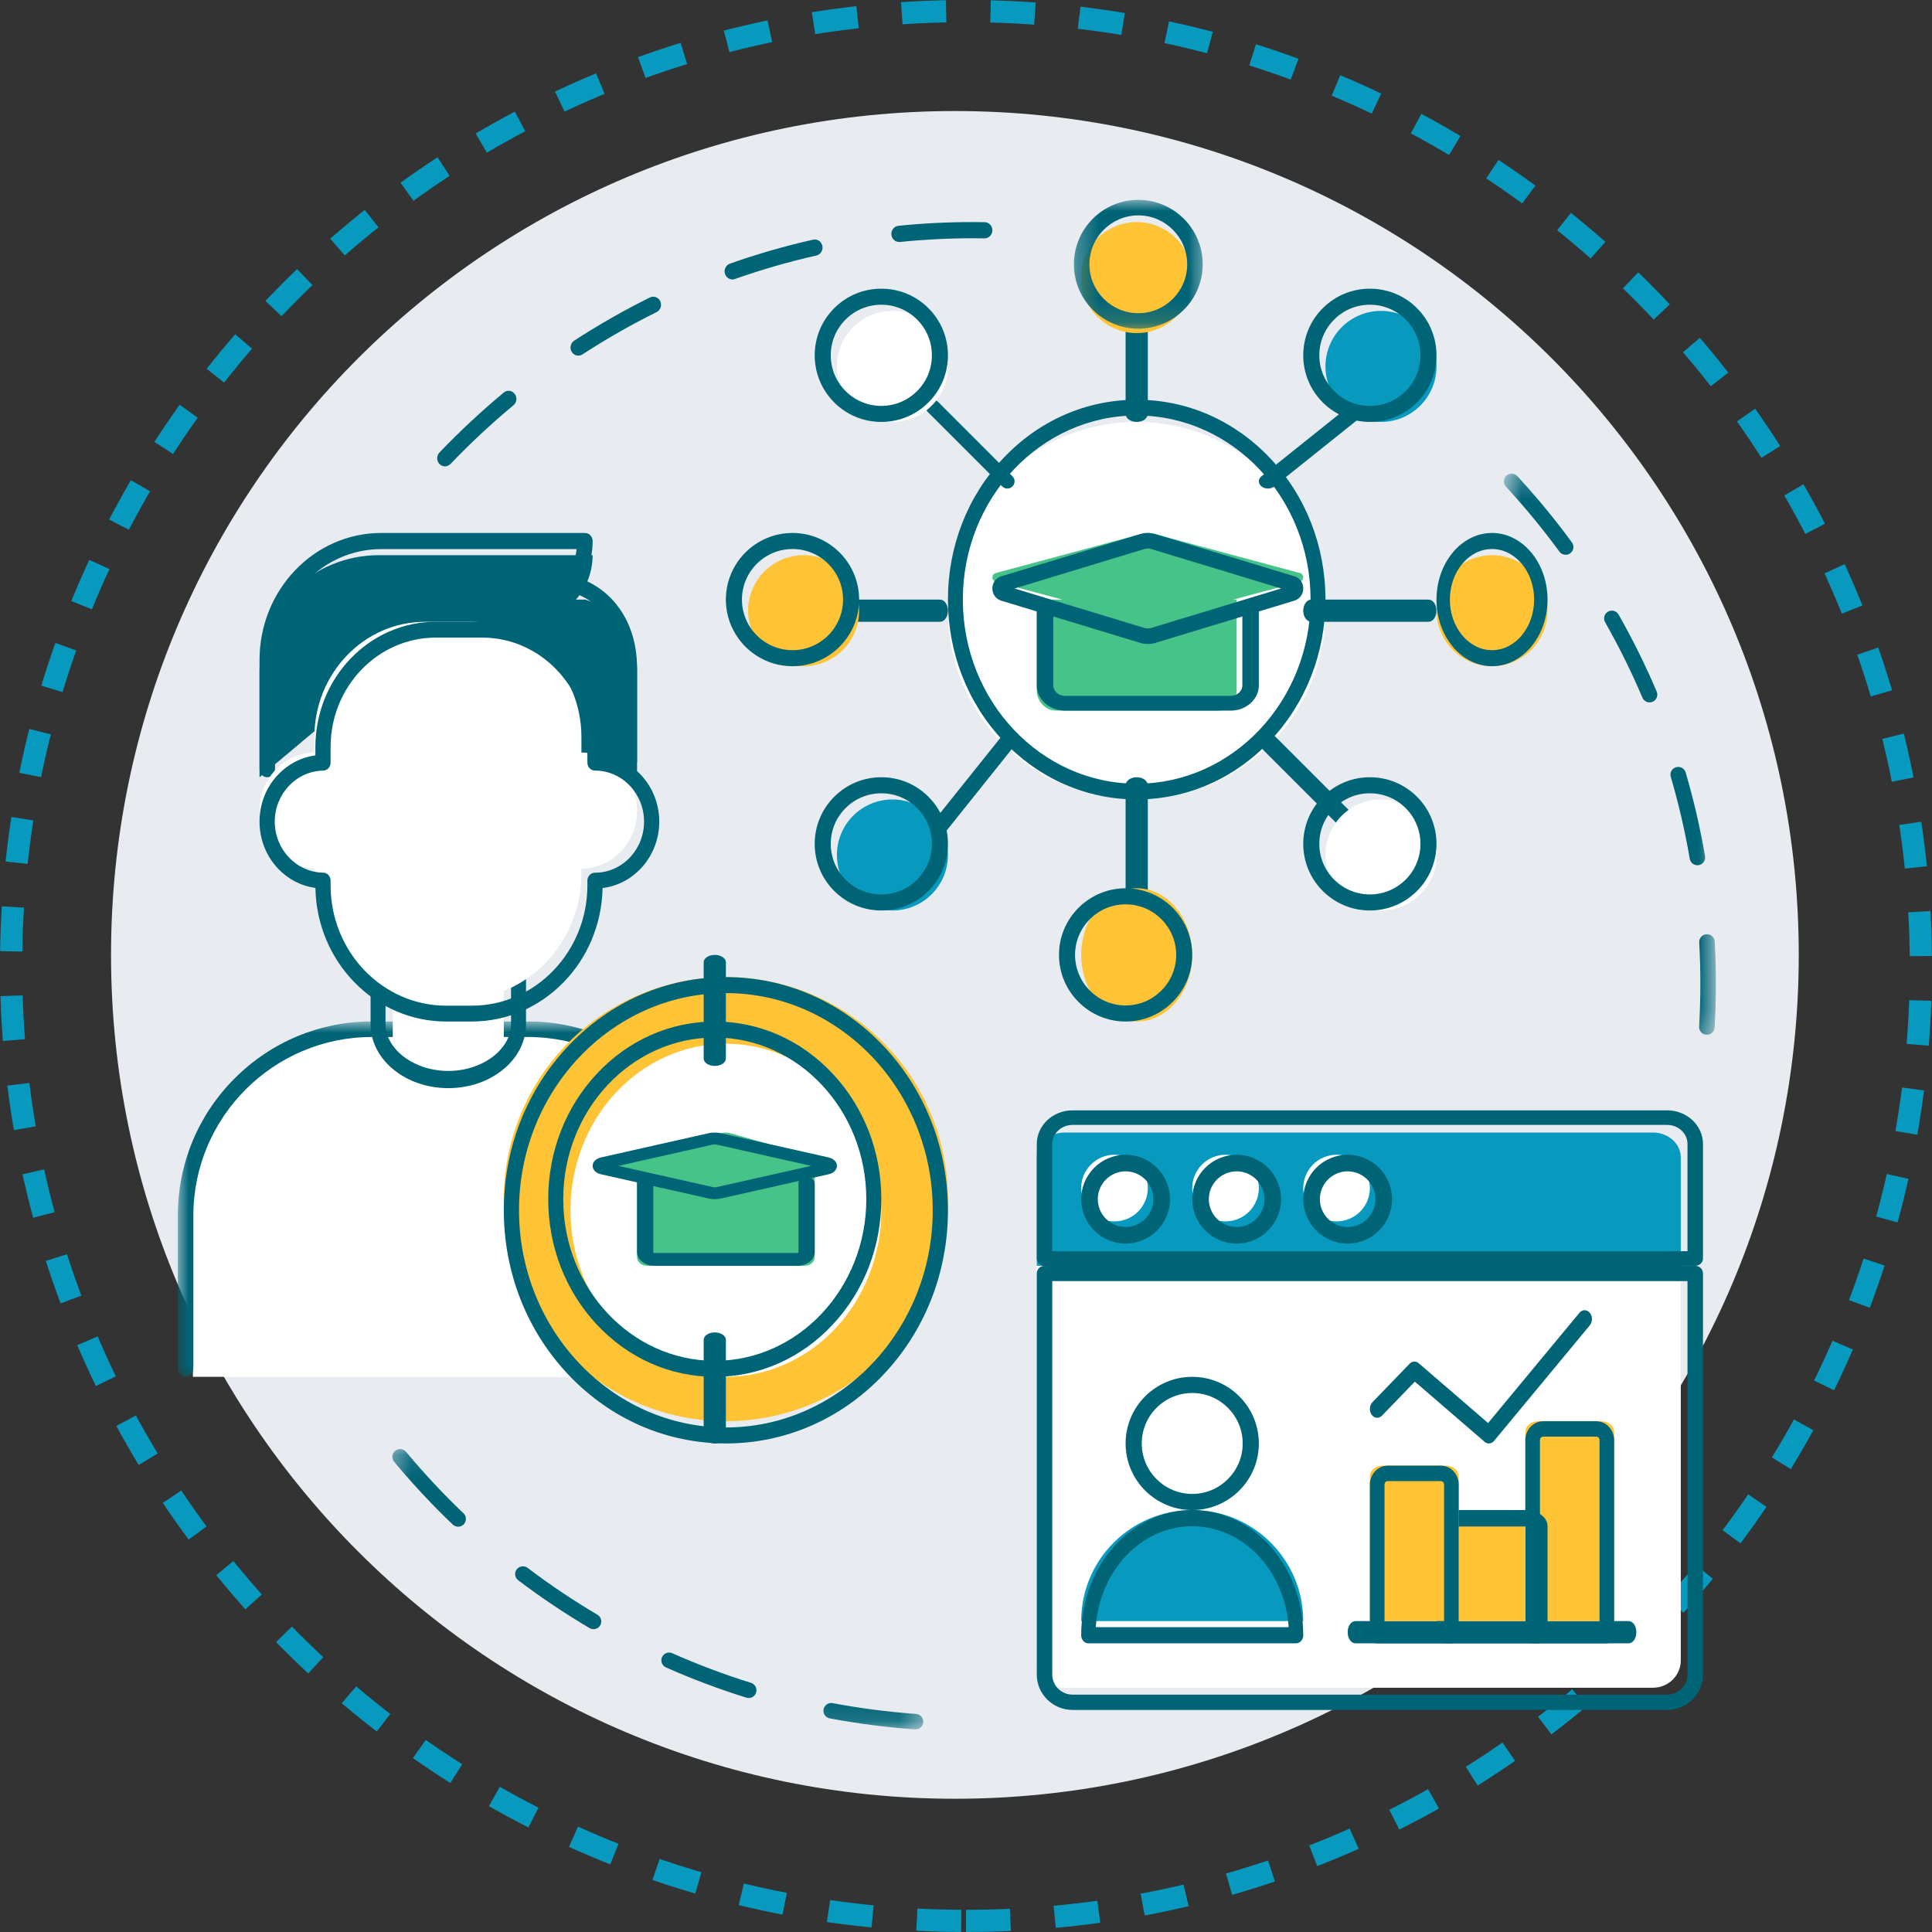 <svg width="87" height="87" viewBox="0 0 87 87" fill="none" xmlns="http://www.w3.org/2000/svg">
<rect x="0" y="0" width="87" height="87" fill="#333333" stroke="none"/>
<g clip-path="url(#clip0_49_468)">
<path d="M43.5 86.5C67.248 86.5 86.5 67.248 86.5 43.5C86.5 19.752 67.248 0.5 43.5 0.5C19.752 0.5 0.5 19.752 0.5 43.5C0.5 67.248 19.752 86.5 43.5 86.5Z" stroke="#0799BE" stroke-dasharray="2 2"/>
<path d="M43 81C63.987 81 81 63.987 81 43C81 22.013 63.987 5 43 5C22.013 5 5 22.013 5 43C5 63.987 22.013 81 43 81Z" fill="#E8ECF1"/>
<path d="M20.038 21C19.949 21 19.859 20.964 19.79 20.894C19.653 20.751 19.652 20.52 19.789 20.377C20.701 19.425 21.674 18.516 22.684 17.678C22.835 17.552 23.056 17.578 23.177 17.736C23.298 17.893 23.274 18.122 23.123 18.248C22.134 19.069 21.18 19.959 20.288 20.891C20.219 20.964 20.129 21 20.038 21ZM26.043 16.014C25.926 16.014 25.811 15.954 25.744 15.844C25.642 15.672 25.692 15.447 25.856 15.34C26.953 14.627 28.099 13.972 29.265 13.396C29.441 13.309 29.651 13.386 29.733 13.568C29.817 13.751 29.743 13.968 29.567 14.055C28.425 14.619 27.303 15.261 26.229 15.959C26.171 15.997 26.106 16.014 26.043 16.014ZM32.981 12.584C32.834 12.584 32.699 12.488 32.648 12.336C32.586 12.145 32.684 11.938 32.868 11.873C34.09 11.44 35.351 11.076 36.614 10.793C36.805 10.75 36.991 10.875 37.032 11.072C37.073 11.269 36.953 11.463 36.763 11.506C35.526 11.784 34.292 12.14 33.094 12.564C33.056 12.577 33.019 12.584 32.981 12.584ZM40.489 10.897C40.312 10.897 40.158 10.756 40.14 10.568C40.121 10.367 40.262 10.188 40.456 10.168C41.556 10.056 42.679 10 43.792 10C43.974 10 44.159 10.001 44.342 10.004C44.535 10.008 44.69 10.174 44.687 10.376C44.684 10.576 44.525 10.738 44.331 10.734C44.152 10.732 43.971 10.729 43.792 10.729C42.702 10.729 41.602 10.786 40.525 10.896C40.512 10.897 40.501 10.897 40.489 10.897Z" fill="#006477"/>
<mask id="mask0_49_468" style="mask-type:luminance" maskUnits="userSpaceOnUse" x="17" y="65" width="25" height="13">
<path d="M17.407 65.139H41.623V77.877H17.407V65.139Z" fill="white"/>
</mask>
<g mask="url(#mask0_49_468)">
<path d="M41.227 77.877C41.219 77.877 41.21 77.877 41.202 77.876C39.917 77.785 38.626 77.618 37.365 77.381C37.175 77.346 37.05 77.163 37.086 76.974C37.122 76.783 37.305 76.659 37.494 76.694C38.729 76.927 39.993 77.09 41.251 77.18C41.443 77.193 41.589 77.359 41.575 77.553C41.562 77.737 41.409 77.877 41.227 77.877ZM33.715 76.463C33.68 76.463 33.645 76.458 33.611 76.448C32.383 76.065 31.165 75.608 29.989 75.086C29.812 75.007 29.733 74.801 29.811 74.624C29.889 74.448 30.096 74.369 30.272 74.447C31.424 74.957 32.617 75.406 33.818 75.78C34.003 75.838 34.106 76.033 34.047 76.218C34.002 76.368 33.863 76.463 33.715 76.463ZM26.726 73.364C26.666 73.364 26.605 73.348 26.55 73.315C25.442 72.662 24.361 71.937 23.335 71.161C23.182 71.044 23.151 70.825 23.268 70.671C23.384 70.517 23.604 70.486 23.758 70.603C24.762 71.364 25.821 72.074 26.904 72.713C27.07 72.811 27.125 73.025 27.028 73.191C26.962 73.302 26.846 73.364 26.726 73.364ZM20.631 68.749C20.544 68.749 20.457 68.717 20.39 68.653C19.459 67.765 18.572 66.814 17.748 65.825C17.626 65.678 17.645 65.457 17.794 65.334C17.942 65.21 18.162 65.23 18.286 65.378C19.091 66.346 19.961 67.277 20.872 68.147C21.011 68.281 21.016 68.502 20.883 68.641C20.815 68.713 20.723 68.749 20.631 68.749Z" fill="#006477"/>
</g>
<mask id="mask1_49_468" style="mask-type:luminance" maskUnits="userSpaceOnUse" x="67" y="21" width="11" height="26">
<path d="M67.701 21.232H77.275V46.778H67.701V21.232Z" fill="white"/>
</mask>
<g mask="url(#mask1_49_468)">
<path d="M76.862 46.598C76.856 46.598 76.849 46.598 76.842 46.598C76.649 46.587 76.503 46.421 76.513 46.229C76.55 45.59 76.569 44.939 76.569 44.295C76.569 43.678 76.552 43.052 76.517 42.438C76.507 42.246 76.654 42.08 76.847 42.07C77.04 42.06 77.204 42.207 77.216 42.4C77.25 43.026 77.268 43.665 77.268 44.295C77.268 44.953 77.249 45.617 77.211 46.27C77.2 46.455 77.046 46.598 76.862 46.598ZM76.436 38.963C76.269 38.963 76.121 38.842 76.092 38.673C75.879 37.431 75.591 36.19 75.237 34.983C75.181 34.798 75.287 34.603 75.473 34.549C75.658 34.494 75.852 34.6 75.906 34.785C76.269 36.018 76.563 37.286 76.78 38.554C76.814 38.745 76.686 38.926 76.495 38.958C76.476 38.961 76.455 38.963 76.436 38.963ZM74.281 31.63C74.145 31.63 74.016 31.549 73.96 31.416C73.468 30.258 72.903 29.116 72.28 28.02C72.185 27.853 72.244 27.639 72.411 27.543C72.579 27.449 72.793 27.507 72.887 27.675C73.523 28.794 74.1 29.96 74.603 31.143C74.678 31.321 74.595 31.526 74.418 31.601C74.374 31.62 74.327 31.63 74.281 31.63ZM70.504 24.983C70.397 24.983 70.29 24.933 70.222 24.84C69.478 23.824 68.668 22.84 67.813 21.916C67.682 21.773 67.69 21.553 67.832 21.421C67.974 21.29 68.194 21.299 68.326 21.441C69.198 22.384 70.027 23.39 70.785 24.427C70.9 24.583 70.866 24.801 70.71 24.916C70.648 24.961 70.576 24.983 70.504 24.983Z" fill="#006477"/>
</g>
<path d="M67.687 44.499C67.687 44.9 67.677 45.301 67.657 45.702C67.638 46.103 67.61 46.503 67.571 46.901C67.533 47.3 67.484 47.698 67.427 48.094C67.37 48.491 67.302 48.886 67.226 49.279C67.149 49.673 67.063 50.064 66.968 50.453C66.872 50.842 66.768 51.228 66.653 51.611C66.539 51.995 66.416 52.376 66.284 52.753C66.151 53.131 66.01 53.505 65.86 53.876C65.71 54.245 65.55 54.612 65.382 54.975C65.215 55.337 65.038 55.696 64.853 56.049C64.668 56.403 64.474 56.751 64.272 57.095C64.07 57.44 63.86 57.778 63.642 58.111C63.424 58.444 63.197 58.772 62.964 59.094C62.73 59.417 62.488 59.732 62.239 60.042C61.989 60.352 61.733 60.656 61.47 60.953C61.206 61.25 60.935 61.54 60.658 61.824C60.379 62.107 60.096 62.384 59.804 62.653C59.513 62.922 59.216 63.184 58.912 63.438C58.609 63.692 58.299 63.939 57.983 64.179C57.668 64.417 57.347 64.648 57.02 64.871C56.694 65.094 56.362 65.308 56.025 65.514C55.689 65.721 55.347 65.917 55 66.107C54.654 66.296 54.303 66.476 53.948 66.647C53.593 66.819 53.235 66.981 52.871 67.134C52.508 67.288 52.142 67.432 51.773 67.567C51.402 67.703 51.03 67.829 50.654 67.944C50.278 68.061 49.899 68.168 49.519 68.265C49.138 68.363 48.754 68.45 48.37 68.528C47.984 68.608 47.597 68.675 47.208 68.734C46.82 68.793 46.43 68.843 46.039 68.881C45.648 68.921 45.258 68.95 44.865 68.97C44.473 68.99 44.08 69 43.687 69C43.294 69 42.901 68.99 42.51 68.97C42.117 68.95 41.726 68.921 41.335 68.881C40.943 68.843 40.555 68.793 40.166 68.734C39.777 68.675 39.39 68.608 39.005 68.528C38.62 68.45 38.236 68.363 37.856 68.265C37.474 68.168 37.097 68.061 36.72 67.944C36.345 67.829 35.971 67.703 35.602 67.567C35.232 67.432 34.866 67.288 34.503 67.134C34.14 66.981 33.781 66.819 33.426 66.647C33.071 66.476 32.72 66.296 32.373 66.107C32.027 65.917 31.686 65.721 31.349 65.514C31.012 65.308 30.68 65.094 30.354 64.871C30.027 64.648 29.706 64.417 29.391 64.179C29.076 63.939 28.765 63.692 28.462 63.438C28.158 63.184 27.861 62.922 27.57 62.653C27.279 62.384 26.995 62.107 26.716 61.824C26.439 61.54 26.169 61.25 25.904 60.953C25.641 60.656 25.384 60.352 25.135 60.042C24.886 59.732 24.644 59.417 24.41 59.094C24.177 58.772 23.95 58.444 23.732 58.111C23.514 57.778 23.304 57.44 23.102 57.095C22.9 56.751 22.706 56.403 22.522 56.049C22.336 55.696 22.16 55.337 21.992 54.975C21.824 54.612 21.665 54.245 21.515 53.876C21.364 53.505 21.223 53.131 21.09 52.753C20.959 52.376 20.835 51.995 20.721 51.611C20.607 51.228 20.502 50.842 20.407 50.453C20.312 50.064 20.225 49.673 20.148 49.279C20.072 48.886 20.005 48.491 19.947 48.094C19.889 47.698 19.841 47.3 19.803 46.901C19.765 46.503 19.736 46.103 19.717 45.702C19.697 45.301 19.687 44.9 19.687 44.499C19.687 44.099 19.697 43.698 19.717 43.298C19.736 42.897 19.765 42.497 19.803 42.099C19.841 41.699 19.889 41.301 19.947 40.904C20.005 40.508 20.072 40.113 20.148 39.72C20.225 39.327 20.312 38.936 20.407 38.546C20.502 38.158 20.607 37.772 20.721 37.388C20.835 37.005 20.959 36.623 21.09 36.245C21.223 35.869 21.364 35.495 21.515 35.124C21.665 34.754 21.824 34.387 21.992 34.025C22.16 33.663 22.336 33.304 22.522 32.95C22.706 32.596 22.9 32.248 23.102 31.904C23.304 31.561 23.514 31.221 23.732 30.888C23.95 30.555 24.177 30.227 24.41 29.905C24.644 29.583 24.886 29.267 25.135 28.957C25.384 28.648 25.641 28.343 25.904 28.047C26.169 27.749 26.439 27.46 26.716 27.175C26.995 26.892 27.279 26.615 27.57 26.347C27.861 26.077 28.158 25.816 28.462 25.561C28.765 25.307 29.076 25.06 29.391 24.821C29.706 24.582 30.027 24.352 30.354 24.129C30.68 23.906 31.012 23.692 31.349 23.486C31.686 23.279 32.027 23.082 32.373 22.892C32.72 22.704 33.071 22.524 33.426 22.352C33.781 22.18 34.14 22.018 34.503 21.865C34.866 21.712 35.232 21.567 35.602 21.431C35.971 21.297 36.345 21.171 36.72 21.055C37.097 20.938 37.474 20.832 37.856 20.734C38.236 20.636 38.62 20.549 39.005 20.471C39.39 20.392 39.777 20.324 40.166 20.264C40.555 20.206 40.943 20.157 41.335 20.118C41.726 20.078 42.117 20.049 42.51 20.029C42.901 20.009 43.294 20 43.687 20C44.08 20 44.473 20.009 44.865 20.029C45.258 20.049 45.648 20.078 46.039 20.118C46.43 20.157 46.82 20.206 47.208 20.264C47.597 20.324 47.984 20.392 48.37 20.471C48.754 20.549 49.138 20.636 49.519 20.734C49.899 20.832 50.278 20.938 50.654 21.055C51.03 21.171 51.402 21.297 51.773 21.431C52.142 21.567 52.508 21.712 52.871 21.865C53.235 22.018 53.593 22.18 53.948 22.352C54.303 22.524 54.654 22.704 55 22.892C55.347 23.082 55.689 23.279 56.025 23.486C56.362 23.692 56.694 23.906 57.02 24.129C57.347 24.352 57.668 24.582 57.983 24.821C58.299 25.06 58.609 25.307 58.912 25.561C59.216 25.816 59.513 26.077 59.804 26.347C60.096 26.615 60.379 26.892 60.658 27.175C60.935 27.46 61.206 27.749 61.47 28.047C61.733 28.343 61.989 28.648 62.239 28.957C62.488 29.267 62.73 29.583 62.964 29.905C63.197 30.227 63.424 30.555 63.642 30.888C63.86 31.221 64.07 31.561 64.272 31.904C64.474 32.248 64.668 32.596 64.853 32.95C65.038 33.304 65.215 33.663 65.382 34.025C65.55 34.387 65.71 34.754 65.86 35.124C66.01 35.495 66.151 35.869 66.284 36.245C66.416 36.623 66.539 37.005 66.653 37.388C66.768 37.772 66.872 38.158 66.968 38.546C67.063 38.936 67.149 39.327 67.226 39.72C67.302 40.113 67.37 40.508 67.427 40.904C67.484 41.301 67.533 41.699 67.571 42.099C67.61 42.497 67.638 42.897 67.657 43.298C67.677 43.698 67.687 44.099 67.687 44.499Z" fill="#E8ECF1"/>
<path d="M75.687 57V74.771C75.687 75.45 75.127 76 74.437 76H47.937C47.247 76 46.687 75.45 46.687 74.771V57H75.687Z" fill="white"/>
<path d="M75.076 77H48.298C47.41 77 46.687 76.286 46.687 75.407V57.344C46.687 57.155 46.844 57 47.035 57H76.339C76.531 57 76.687 57.155 76.687 57.344V75.407C76.687 76.286 75.964 77 75.076 77ZM47.384 57.69V75.407C47.384 75.906 47.795 76.311 48.298 76.311H75.076C75.58 76.311 75.99 75.906 75.99 75.407V57.69H47.384Z" fill="#006477"/>
<path d="M46.687 57V52.125C46.687 51.504 47.247 51 47.937 51H74.437C75.127 51 75.687 51.504 75.687 52.125V57H46.687Z" fill="#0799BE"/>
<path d="M76.339 57H47.035C46.844 57 46.687 56.853 46.687 56.671V51.517C46.687 50.68 47.41 50 48.298 50H75.076C75.964 50 76.687 50.68 76.687 51.517V56.671C76.687 56.853 76.531 57 76.339 57ZM47.384 56.343H75.99V51.517C75.99 51.042 75.58 50.656 75.076 50.656H48.298C47.795 50.656 47.384 51.042 47.384 51.517V56.343Z" fill="#006477"/>
<path d="M73.342 74H61.032C60.842 74 60.687 73.777 60.687 73.5C60.687 73.223 60.842 73 61.032 73H73.342C73.533 73 73.687 73.223 73.687 73.5C73.687 73.777 73.533 74 73.342 74Z" fill="#006477"/>
<path d="M67.046 65C66.979 65 66.912 64.976 66.854 64.927L63.712 62.217L62.232 63.748C62.093 63.891 61.885 63.872 61.766 63.705C61.648 63.538 61.664 63.286 61.803 63.143L63.478 61.408C63.594 61.289 63.761 61.28 63.885 61.386L67.01 64.081L71.123 59.117C71.252 58.961 71.461 58.961 71.59 59.117C71.72 59.272 71.72 59.525 71.59 59.681L67.28 64.884C67.216 64.961 67.131 65 67.046 65Z" fill="#006477"/>
<path d="M56.687 65C56.687 65.197 56.671 65.391 56.639 65.585C56.607 65.778 56.559 65.966 56.496 66.148C56.434 66.329 56.357 66.503 56.265 66.667C56.174 66.831 56.071 66.982 55.955 67.121C55.839 67.26 55.712 67.385 55.576 67.494C55.439 67.604 55.296 67.696 55.144 67.772C54.992 67.847 54.836 67.904 54.675 67.942C54.514 67.98 54.351 68 54.188 68C54.023 68 53.86 67.98 53.699 67.942C53.538 67.904 53.382 67.847 53.23 67.772C53.078 67.696 52.935 67.604 52.798 67.494C52.662 67.385 52.536 67.26 52.42 67.121C52.304 66.982 52.2 66.831 52.109 66.667C52.017 66.503 51.941 66.329 51.878 66.148C51.815 65.966 51.767 65.778 51.735 65.585C51.704 65.391 51.687 65.197 51.687 65C51.687 64.803 51.704 64.607 51.735 64.414C51.767 64.221 51.815 64.034 51.878 63.852C51.941 63.669 52.017 63.497 52.109 63.333C52.2 63.169 52.304 63.018 52.42 62.878C52.536 62.739 52.662 62.614 52.798 62.505C52.935 62.395 53.078 62.303 53.23 62.228C53.382 62.153 53.538 62.096 53.699 62.057C53.86 62.019 54.023 62 54.188 62C54.351 62 54.514 62.019 54.675 62.057C54.836 62.096 54.992 62.153 55.144 62.228C55.296 62.303 55.439 62.395 55.576 62.505C55.712 62.614 55.839 62.739 55.955 62.878C56.071 63.018 56.174 63.169 56.265 63.333C56.357 63.497 56.434 63.669 56.496 63.852C56.559 64.034 56.607 64.221 56.639 64.414C56.671 64.607 56.687 64.803 56.687 65Z" fill="white"/>
<path d="M53.687 68C52.032 68 50.687 66.654 50.687 65.001C50.687 63.346 52.032 62 53.687 62C55.342 62 56.687 63.346 56.687 65.001C56.687 66.654 55.342 68 53.687 68ZM53.687 62.728C52.434 62.728 51.414 63.747 51.414 65.001C51.414 66.253 52.434 67.273 53.687 67.273C54.94 67.273 55.96 66.253 55.96 65.001C55.96 63.747 54.94 62.728 53.687 62.728Z" fill="#006477"/>
<path d="M48.687 73C48.687 70.239 50.925 68 53.687 68C56.449 68 58.687 70.239 58.687 73H48.687Z" fill="#0799BE"/>
<path d="M58.364 74H49.01C48.831 74 48.687 73.838 48.687 73.637C48.687 70.529 50.93 68 53.687 68C56.444 68 58.687 70.529 58.687 73.637C58.687 73.838 58.542 74 58.364 74ZM49.344 73.273H58.03C57.864 70.736 55.979 68.728 53.687 68.728C51.394 68.728 49.51 70.736 49.344 73.273Z" fill="#006477"/>
<path d="M51.687 53.501C51.687 53.599 51.678 53.696 51.658 53.793C51.639 53.889 51.611 53.983 51.573 54.074C51.535 54.165 51.489 54.251 51.435 54.333C51.38 54.415 51.318 54.491 51.248 54.561C51.178 54.631 51.102 54.692 51.021 54.747C50.939 54.802 50.852 54.848 50.761 54.886C50.67 54.923 50.577 54.952 50.48 54.971C50.383 54.991 50.285 55 50.187 55C50.088 55 49.991 54.991 49.894 54.971C49.798 54.952 49.704 54.923 49.613 54.886C49.522 54.848 49.435 54.802 49.353 54.747C49.272 54.692 49.196 54.631 49.126 54.561C49.057 54.491 48.994 54.415 48.94 54.333C48.885 54.251 48.839 54.165 48.801 54.074C48.763 53.983 48.735 53.889 48.716 53.793C48.696 53.696 48.687 53.599 48.687 53.501C48.687 53.401 48.696 53.304 48.716 53.207C48.735 53.111 48.763 53.017 48.801 52.926C48.839 52.835 48.885 52.749 48.94 52.667C48.994 52.585 49.057 52.509 49.126 52.439C49.196 52.37 49.272 52.308 49.353 52.253C49.435 52.198 49.522 52.152 49.613 52.114C49.704 52.077 49.798 52.048 49.894 52.029C49.991 52.009 50.088 52 50.187 52C50.285 52 50.383 52.009 50.48 52.029C50.577 52.048 50.67 52.077 50.761 52.114C50.852 52.152 50.939 52.198 51.021 52.253C51.102 52.308 51.178 52.37 51.248 52.439C51.318 52.509 51.38 52.585 51.435 52.667C51.489 52.749 51.535 52.835 51.573 52.926C51.611 53.017 51.639 53.111 51.658 53.207C51.678 53.304 51.687 53.401 51.687 53.501Z" fill="white"/>
<path d="M50.687 56C49.584 56 48.687 55.103 48.687 54.001C48.687 52.897 49.584 52 50.687 52C51.79 52 52.687 52.897 52.687 54.001C52.687 55.103 51.79 56 50.687 56ZM50.687 52.747C49.997 52.747 49.435 53.31 49.435 53.999C49.435 54.69 49.997 55.253 50.687 55.253C51.377 55.253 51.939 54.69 51.939 53.999C51.939 53.31 51.377 52.747 50.687 52.747Z" fill="#006477"/>
<path d="M56.687 53.501C56.687 53.599 56.678 53.696 56.658 53.793C56.639 53.889 56.611 53.983 56.573 54.074C56.535 54.165 56.489 54.251 56.435 54.333C56.38 54.415 56.318 54.491 56.248 54.561C56.178 54.631 56.102 54.692 56.021 54.747C55.939 54.802 55.853 54.848 55.761 54.886C55.67 54.923 55.577 54.952 55.48 54.971C55.384 54.991 55.286 55 55.188 55C55.089 55 54.992 54.991 54.894 54.971C54.798 54.952 54.704 54.923 54.613 54.886C54.523 54.848 54.435 54.802 54.353 54.747C54.272 54.692 54.196 54.631 54.126 54.561C54.057 54.491 53.995 54.415 53.94 54.333C53.885 54.251 53.839 54.165 53.801 54.074C53.763 53.983 53.735 53.889 53.716 53.793C53.696 53.696 53.687 53.599 53.687 53.501C53.687 53.401 53.696 53.304 53.716 53.207C53.735 53.111 53.763 53.017 53.801 52.926C53.839 52.835 53.885 52.749 53.94 52.667C53.995 52.585 54.057 52.509 54.126 52.439C54.196 52.37 54.272 52.308 54.353 52.253C54.435 52.198 54.523 52.152 54.613 52.114C54.704 52.077 54.798 52.048 54.894 52.029C54.992 52.009 55.089 52 55.188 52C55.286 52 55.384 52.009 55.48 52.029C55.577 52.048 55.67 52.077 55.761 52.114C55.853 52.152 55.939 52.198 56.021 52.253C56.102 52.308 56.178 52.37 56.248 52.439C56.318 52.509 56.38 52.585 56.435 52.667C56.489 52.749 56.535 52.835 56.573 52.926C56.611 53.017 56.639 53.111 56.658 53.207C56.678 53.304 56.687 53.401 56.687 53.501Z" fill="white"/>
<path d="M55.688 56C54.584 56 53.687 55.103 53.687 54.001C53.687 52.897 54.584 52 55.688 52C56.79 52 57.687 52.897 57.687 54.001C57.687 55.103 56.79 56 55.688 56ZM55.688 52.747C54.997 52.747 54.435 53.31 54.435 53.999C54.435 54.69 54.997 55.253 55.688 55.253C56.377 55.253 56.939 54.69 56.939 53.999C56.939 53.31 56.377 52.747 55.688 52.747Z" fill="#006477"/>
<path d="M61.687 53.501C61.687 53.599 61.678 53.696 61.658 53.793C61.64 53.889 61.611 53.983 61.573 54.074C61.535 54.165 61.489 54.251 61.435 54.333C61.38 54.415 61.318 54.491 61.248 54.561C61.178 54.631 61.103 54.692 61.021 54.747C60.939 54.802 60.853 54.848 60.761 54.886C60.67 54.923 60.577 54.952 60.48 54.971C60.384 54.991 60.286 55 60.188 55C60.089 55 59.992 54.991 59.895 54.971C59.798 54.952 59.704 54.923 59.613 54.886C59.523 54.848 59.435 54.802 59.354 54.747C59.272 54.692 59.196 54.631 59.126 54.561C59.057 54.491 58.995 54.415 58.94 54.333C58.885 54.251 58.839 54.165 58.801 54.074C58.764 53.983 58.735 53.889 58.716 53.793C58.696 53.696 58.687 53.599 58.687 53.501C58.687 53.401 58.696 53.304 58.716 53.207C58.735 53.111 58.764 53.017 58.801 52.926C58.839 52.835 58.885 52.749 58.94 52.667C58.995 52.585 59.057 52.509 59.126 52.439C59.196 52.37 59.272 52.308 59.354 52.253C59.435 52.198 59.523 52.152 59.613 52.114C59.704 52.077 59.798 52.048 59.895 52.029C59.992 52.009 60.089 52 60.188 52C60.286 52 60.384 52.009 60.48 52.029C60.577 52.048 60.67 52.077 60.761 52.114C60.853 52.152 60.939 52.198 61.021 52.253C61.103 52.308 61.178 52.37 61.248 52.439C61.318 52.509 61.38 52.585 61.435 52.667C61.489 52.749 61.535 52.835 61.573 52.926C61.611 53.017 61.64 53.111 61.658 53.207C61.678 53.304 61.687 53.401 61.687 53.501Z" fill="white"/>
<path d="M60.687 56C59.584 56 58.687 55.103 58.687 54.001C58.687 52.897 59.584 52 60.687 52C61.789 52 62.687 52.897 62.687 54.001C62.687 55.103 61.789 56 60.687 56ZM60.687 52.747C59.996 52.747 59.435 53.31 59.435 53.999C59.435 54.69 59.996 55.253 60.687 55.253C61.377 55.253 61.938 54.69 61.938 53.999C61.938 53.31 61.377 52.747 60.687 52.747Z" fill="#006477"/>
<path d="M72.687 73V64.487C72.687 64.218 72.431 64 72.116 64H69.258C68.943 64 68.687 64.218 68.687 64.487V73H72.687Z" fill="#FFC336"/>
<path d="M72.358 74H69.016C68.835 74 68.687 73.844 68.687 73.653V64.85C68.687 64.382 69.049 64 69.493 64H71.881C72.326 64 72.687 64.382 72.687 64.85V73.653C72.687 73.844 72.539 74 72.358 74ZM69.346 73.306H72.029V64.85C72.029 64.763 71.962 64.694 71.881 64.694H69.493C69.412 64.694 69.346 64.763 69.346 64.85V73.306Z" fill="#006477"/>
<path d="M68.687 73V68.338C68.687 68.151 68.495 68 68.258 68H66.116C65.879 68 65.687 68.151 65.687 68.338V73H68.687Z" fill="#FFC336"/>
<path d="M69.273 74H65.102C64.872 74 64.687 73.834 64.687 73.631V68.725C64.687 68.319 65.131 68 65.697 68H68.676C69.243 68 69.687 68.319 69.687 68.725V73.631C69.687 73.834 69.501 74 69.273 74ZM65.516 73.261H68.857V68.775C68.825 68.758 68.762 68.739 68.676 68.739H65.697C65.611 68.739 65.548 68.758 65.516 68.775V73.261Z" fill="#006477"/>
<path d="M65.687 73V66.483C65.687 66.217 65.43 66 65.115 66H62.258C61.943 66 61.687 66.217 61.687 66.483V73H65.687Z" fill="#FFC336"/>
<path d="M65.358 74H62.016C61.834 74 61.687 73.844 61.687 73.653V66.851C61.687 66.382 62.049 66 62.493 66H64.88C65.325 66 65.687 66.382 65.687 66.851V73.653C65.687 73.844 65.539 74 65.358 74ZM62.346 73.305H65.028V66.851C65.028 66.764 64.962 66.695 64.88 66.695H62.493C62.412 66.695 62.346 66.764 62.346 66.851V73.305Z" fill="#006477"/>
<path d="M59.687 27.5C59.687 27.778 59.674 28.057 59.647 28.333C59.618 28.61 59.578 28.886 59.524 29.159C59.47 29.431 59.402 29.701 59.321 29.968C59.24 30.234 59.147 30.496 59.041 30.753C58.934 31.01 58.815 31.261 58.683 31.508C58.552 31.753 58.41 31.991 58.255 32.222C58.1 32.454 57.935 32.677 57.758 32.892C57.582 33.108 57.395 33.314 57.198 33.51C57.001 33.708 56.795 33.895 56.58 34.071C56.365 34.248 56.141 34.413 55.91 34.568C55.678 34.722 55.44 34.866 55.194 34.997C54.948 35.127 54.698 35.247 54.44 35.353C54.183 35.46 53.921 35.553 53.654 35.634C53.388 35.715 53.119 35.783 52.846 35.837C52.572 35.891 52.297 35.932 52.021 35.959C51.743 35.986 51.466 36 51.187 36C50.909 36 50.631 35.986 50.355 35.959C50.077 35.932 49.802 35.891 49.529 35.837C49.256 35.783 48.986 35.715 48.72 35.634C48.454 35.553 48.192 35.46 47.934 35.353C47.678 35.247 47.426 35.127 47.181 34.997C46.934 34.866 46.697 34.722 46.465 34.568C46.234 34.413 46.011 34.248 45.795 34.071C45.58 33.895 45.374 33.708 45.177 33.51C44.98 33.314 44.794 33.108 44.617 32.892C44.44 32.677 44.275 32.454 44.12 32.222C43.965 31.991 43.822 31.753 43.691 31.508C43.56 31.261 43.441 31.01 43.335 30.753C43.227 30.496 43.134 30.234 43.054 29.968C42.973 29.701 42.905 29.431 42.85 29.159C42.796 28.886 42.756 28.61 42.729 28.333C42.701 28.057 42.687 27.778 42.687 27.5C42.687 27.222 42.701 26.944 42.729 26.667C42.756 26.39 42.796 26.115 42.85 25.842C42.905 25.569 42.973 25.299 43.054 25.033C43.134 24.766 43.227 24.504 43.335 24.248C43.441 23.99 43.56 23.739 43.691 23.494C43.822 23.247 43.965 23.009 44.12 22.778C44.275 22.546 44.44 22.323 44.617 22.108C44.794 21.893 44.98 21.686 45.177 21.49C45.374 21.293 45.58 21.107 45.795 20.93C46.011 20.753 46.234 20.587 46.465 20.432C46.697 20.278 46.934 20.135 47.181 20.003C47.426 19.872 47.678 19.754 47.934 19.647C48.192 19.541 48.454 19.447 48.72 19.367C48.986 19.286 49.256 19.218 49.529 19.163C49.802 19.109 50.077 19.069 50.355 19.041C50.631 19.014 50.909 19 51.187 19C51.466 19 51.743 19.014 52.021 19.041C52.297 19.069 52.572 19.109 52.846 19.163C53.119 19.218 53.388 19.286 53.654 19.367C53.921 19.447 54.183 19.541 54.44 19.647C54.698 19.754 54.948 19.872 55.194 20.003C55.44 20.135 55.678 20.278 55.91 20.432C56.141 20.587 56.365 20.753 56.58 20.93C56.795 21.107 57.001 21.293 57.198 21.49C57.395 21.686 57.582 21.893 57.758 22.108C57.935 22.323 58.1 22.546 58.255 22.778C58.41 23.009 58.552 23.247 58.683 23.494C58.815 23.739 58.934 23.99 59.041 24.248C59.147 24.504 59.24 24.766 59.321 25.033C59.402 25.299 59.47 25.569 59.524 25.842C59.578 26.115 59.618 26.39 59.647 26.667C59.674 26.944 59.687 27.222 59.687 27.5Z" fill="white"/>
<path d="M51.187 36C48.917 36 46.783 35.064 45.177 33.364C43.572 31.664 42.687 29.404 42.687 27C42.687 24.596 43.572 22.336 45.177 20.636C46.783 18.936 48.917 18 51.187 18C53.458 18 55.592 18.936 57.197 20.636C58.803 22.336 59.687 24.596 59.687 27C59.687 29.404 58.804 31.664 57.197 33.364C55.592 35.064 53.458 36 51.187 36ZM51.187 18.71C46.871 18.71 43.358 22.429 43.358 27C43.358 31.571 46.871 35.29 51.187 35.29C55.505 35.29 59.016 31.571 59.016 27C59.016 22.43 55.505 18.71 51.187 18.71Z" fill="#006477"/>
<path d="M51.187 19C50.912 19 50.687 18.839 50.687 18.639V13.361C50.687 13.162 50.912 13 51.187 13C51.464 13 51.687 13.162 51.687 13.361V18.639C51.687 18.839 51.464 19 51.187 19Z" fill="#006477"/>
<path d="M53.687 12.5C53.687 12.664 53.672 12.827 53.639 12.988C53.608 13.149 53.56 13.306 53.497 13.457C53.434 13.609 53.357 13.752 53.266 13.889C53.175 14.025 53.072 14.152 52.956 14.268C52.839 14.384 52.713 14.488 52.577 14.578C52.44 14.67 52.295 14.748 52.144 14.81C51.993 14.873 51.836 14.921 51.675 14.952C51.514 14.984 51.352 15 51.188 15C51.023 15 50.861 14.984 50.7 14.952C50.539 14.921 50.382 14.873 50.231 14.81C50.079 14.748 49.934 14.67 49.798 14.578C49.661 14.488 49.536 14.384 49.42 14.268C49.304 14.152 49.2 14.025 49.108 13.889C49.017 13.752 48.94 13.609 48.878 13.457C48.815 13.306 48.768 13.149 48.735 12.988C48.703 12.827 48.687 12.664 48.687 12.5C48.687 12.336 48.703 12.173 48.735 12.012C48.768 11.851 48.815 11.695 48.878 11.544C48.94 11.392 49.017 11.248 49.108 11.111C49.2 10.975 49.304 10.848 49.42 10.732C49.536 10.616 49.661 10.513 49.798 10.422C49.934 10.331 50.079 10.254 50.231 10.19C50.382 10.128 50.539 10.08 50.7 10.049C50.861 10.016 51.023 10 51.188 10C51.352 10 51.514 10.016 51.675 10.049C51.836 10.08 51.993 10.128 52.144 10.19C52.295 10.254 52.44 10.331 52.577 10.422C52.713 10.513 52.839 10.616 52.956 10.732C53.072 10.848 53.175 10.975 53.266 11.111C53.357 11.248 53.434 11.392 53.497 11.544C53.56 11.695 53.608 11.851 53.639 12.012C53.672 12.173 53.687 12.336 53.687 12.5Z" fill="#FFC336"/>
<mask id="mask2_49_468" style="mask-type:luminance" maskUnits="userSpaceOnUse" x="48" y="9" width="7" height="6">
<path d="M48.276 9H54.396V14.845H48.276V9Z" fill="white"/>
</mask>
<g mask="url(#mask2_49_468)">
<path d="M51.259 14.802C49.66 14.802 48.359 13.501 48.359 11.901C48.359 10.301 49.66 9 51.259 9C52.858 9 54.159 10.301 54.159 11.901C54.159 13.501 52.858 14.802 51.259 14.802ZM51.259 9.699C50.046 9.699 49.058 10.687 49.058 11.901C49.058 13.115 50.046 14.104 51.259 14.104C52.473 14.104 53.461 13.115 53.461 11.901C53.461 10.687 52.473 9.699 51.259 9.699Z" fill="#006477"/>
</g>
<path d="M51.187 41C50.912 41 50.687 40.839 50.687 40.639V35.361C50.687 35.162 50.912 35 51.187 35C51.464 35 51.687 35.162 51.687 35.361V40.639C51.687 40.839 51.464 41 51.187 41Z" fill="#006477"/>
<path d="M52.956 40.879C53.072 41.018 53.175 41.17 53.266 41.334C53.357 41.497 53.434 41.67 53.498 41.852C53.56 42.034 53.608 42.221 53.639 42.415C53.672 42.608 53.687 42.803 53.687 42.999C53.687 43.197 53.672 43.392 53.639 43.585C53.608 43.778 53.56 43.966 53.498 44.148C53.434 44.33 53.357 44.503 53.266 44.666C53.175 44.83 53.072 44.982 52.956 45.121C52.839 45.261 52.713 45.385 52.577 45.495C52.44 45.604 52.296 45.697 52.144 45.773C51.993 45.847 51.836 45.905 51.675 45.943C51.514 45.982 51.352 46 51.188 46C51.024 46 50.861 45.982 50.7 45.943C50.539 45.905 50.383 45.847 50.231 45.773C50.079 45.697 49.935 45.604 49.799 45.495C49.662 45.385 49.536 45.261 49.42 45.121C49.304 44.982 49.2 44.83 49.109 44.666C49.017 44.503 48.941 44.33 48.878 44.148C48.815 43.966 48.768 43.779 48.735 43.585C48.703 43.392 48.687 43.197 48.687 43.001C48.687 42.803 48.703 42.608 48.735 42.415C48.768 42.222 48.815 42.034 48.878 41.852C48.94 41.67 49.017 41.497 49.109 41.334C49.2 41.17 49.304 41.018 49.42 40.879C49.536 40.739 49.662 40.615 49.799 40.505C49.934 40.396 50.079 40.303 50.231 40.227C50.383 40.153 50.539 40.095 50.7 40.057C50.861 40.018 51.024 40 51.188 40C51.352 40 51.514 40.018 51.675 40.057C51.836 40.095 51.993 40.153 52.144 40.227C52.296 40.303 52.44 40.396 52.577 40.505C52.713 40.615 52.839 40.739 52.956 40.879Z" fill="#FFC336"/>
<path d="M50.687 46C49.033 46 47.687 44.653 47.687 42.999C47.687 41.346 49.033 40 50.687 40C52.341 40 53.687 41.346 53.687 42.999C53.687 44.653 52.341 46 50.687 46ZM50.687 40.723C49.432 40.723 48.411 41.744 48.411 42.999C48.411 44.256 49.432 45.277 50.687 45.277C51.943 45.277 52.965 44.256 52.965 42.999C52.965 41.744 51.943 40.723 50.687 40.723Z" fill="#006477"/>
<path d="M64.325 28H59.048C58.849 28 58.687 27.777 58.687 27.5C58.687 27.225 58.849 27 59.048 27H64.325C64.525 27 64.687 27.225 64.687 27.5C64.687 27.777 64.525 28 64.325 28Z" fill="#006477"/>
<path d="M69.687 27.5C69.687 27.665 69.671 27.826 69.639 27.987C69.607 28.149 69.56 28.305 69.497 28.457C69.433 28.609 69.357 28.752 69.265 28.889C69.175 29.025 69.071 29.152 68.955 29.268C68.838 29.384 68.712 29.488 68.576 29.579C68.439 29.67 68.296 29.747 68.144 29.811C67.992 29.873 67.836 29.921 67.675 29.952C67.514 29.985 67.351 30 67.187 30C67.023 30 66.86 29.985 66.699 29.952C66.538 29.921 66.382 29.873 66.231 29.811C66.079 29.747 65.935 29.67 65.799 29.579C65.662 29.488 65.536 29.384 65.42 29.268C65.303 29.152 65.2 29.025 65.109 28.889C65.017 28.752 64.941 28.609 64.878 28.457C64.814 28.305 64.768 28.149 64.735 27.987C64.703 27.826 64.687 27.665 64.687 27.5C64.687 27.335 64.703 27.174 64.735 27.013C64.768 26.851 64.814 26.695 64.878 26.543C64.941 26.391 65.017 26.248 65.109 26.111C65.2 25.975 65.303 25.848 65.42 25.732C65.536 25.616 65.662 25.512 65.799 25.421C65.935 25.33 66.079 25.253 66.231 25.189C66.382 25.127 66.538 25.079 66.699 25.048C66.86 25.015 67.023 25 67.187 25C67.351 25 67.514 25.015 67.675 25.048C67.836 25.079 67.992 25.127 68.144 25.189C68.296 25.253 68.439 25.33 68.576 25.421C68.712 25.512 68.838 25.616 68.955 25.732C69.071 25.848 69.175 25.975 69.265 26.111C69.357 26.248 69.433 26.391 69.497 26.543C69.56 26.695 69.607 26.851 69.639 27.013C69.671 27.174 69.687 27.335 69.687 27.5Z" fill="#FFC336"/>
<path d="M67.187 30C65.809 30 64.687 28.654 64.687 27C64.687 25.346 65.809 24 67.187 24C68.565 24 69.687 25.346 69.687 27C69.687 28.654 68.565 30 67.187 30ZM67.187 24.723C66.141 24.723 65.289 25.744 65.289 27C65.289 28.256 66.141 29.278 67.187 29.278C68.233 29.278 69.084 28.256 69.084 27C69.084 25.744 68.233 24.723 67.187 24.723Z" fill="#006477"/>
<path d="M42.326 28H37.048C36.849 28 36.687 27.777 36.687 27.5C36.687 27.225 36.849 27 37.048 27H42.326C42.526 27 42.687 27.225 42.687 27.5C42.687 27.777 42.526 28 42.326 28Z" fill="#006477"/>
<path d="M38.687 27.5C38.687 27.664 38.672 27.827 38.639 27.988C38.608 28.149 38.56 28.305 38.497 28.457C38.434 28.609 38.357 28.753 38.266 28.889C38.175 29.026 38.071 29.152 37.956 29.268C37.839 29.384 37.713 29.488 37.577 29.578C37.44 29.67 37.295 29.747 37.144 29.81C36.993 29.873 36.836 29.92 36.675 29.952C36.514 29.984 36.352 30 36.188 30C36.023 30 35.861 29.984 35.7 29.952C35.539 29.92 35.382 29.873 35.231 29.81C35.079 29.747 34.934 29.67 34.798 29.578C34.661 29.488 34.535 29.384 34.42 29.268C34.304 29.152 34.2 29.026 34.108 28.889C34.017 28.753 33.94 28.609 33.878 28.457C33.815 28.305 33.767 28.149 33.735 27.988C33.703 27.827 33.687 27.664 33.687 27.5C33.687 27.336 33.703 27.173 33.735 27.012C33.767 26.851 33.815 26.695 33.878 26.544C33.94 26.392 34.017 26.247 34.108 26.111C34.2 25.974 34.304 25.848 34.42 25.732C34.535 25.616 34.661 25.513 34.798 25.422C34.934 25.33 35.079 25.254 35.231 25.19C35.382 25.127 35.539 25.08 35.7 25.048C35.861 25.016 36.023 25 36.188 25C36.352 25 36.514 25.016 36.675 25.048C36.836 25.08 36.993 25.127 37.144 25.19C37.295 25.254 37.44 25.33 37.577 25.422C37.713 25.513 37.839 25.616 37.956 25.732C38.071 25.848 38.175 25.974 38.266 26.111C38.357 26.247 38.434 26.392 38.497 26.544C38.56 26.695 38.608 26.851 38.639 27.012C38.672 27.173 38.687 27.336 38.687 27.5Z" fill="#FFC336"/>
<path d="M35.688 30C34.032 30 32.687 28.654 32.687 27C32.687 25.346 34.032 24 35.688 24C37.342 24 38.687 25.346 38.687 27C38.687 28.654 37.342 30 35.688 30ZM35.688 24.723C34.431 24.723 33.41 25.744 33.41 27C33.41 28.256 34.431 29.278 35.688 29.278C36.943 29.278 37.964 28.256 37.964 27C37.964 25.744 36.943 24.723 35.688 24.723Z" fill="#006477"/>
<path d="M45.363 22C45.28 22 45.197 21.968 45.133 21.905L41.782 18.554C41.656 18.428 41.656 18.222 41.782 18.095C41.908 17.968 42.114 17.968 42.241 18.095L45.592 21.446C45.719 21.573 45.719 21.778 45.592 21.905C45.529 21.968 45.446 22 45.363 22Z" fill="#006477"/>
<path d="M42.687 16.5C42.687 16.664 42.671 16.827 42.639 16.988C42.608 17.149 42.56 17.305 42.497 17.457C42.434 17.608 42.357 17.753 42.266 17.889C42.175 18.026 42.071 18.152 41.955 18.268C41.839 18.384 41.713 18.488 41.577 18.578C41.44 18.67 41.295 18.746 41.143 18.81C40.993 18.873 40.836 18.92 40.675 18.952C40.514 18.984 40.352 19 40.187 19C40.023 19 39.861 18.984 39.7 18.952C39.539 18.92 39.382 18.873 39.23 18.81C39.079 18.746 38.934 18.67 38.798 18.578C38.661 18.488 38.535 18.384 38.419 18.268C38.303 18.152 38.2 18.026 38.108 17.889C38.017 17.753 37.94 17.608 37.878 17.457C37.815 17.305 37.767 17.149 37.735 16.988C37.702 16.827 37.687 16.664 37.687 16.5C37.687 16.336 37.702 16.173 37.735 16.012C37.767 15.851 37.815 15.695 37.878 15.544C37.94 15.392 38.017 15.248 38.108 15.111C38.2 14.975 38.303 14.848 38.419 14.732C38.535 14.616 38.661 14.512 38.798 14.422C38.934 14.33 39.079 14.254 39.23 14.19C39.382 14.127 39.539 14.08 39.7 14.048C39.861 14.016 40.023 14 40.187 14C40.352 14 40.514 14.016 40.675 14.048C40.836 14.08 40.993 14.127 41.143 14.19C41.295 14.254 41.44 14.33 41.577 14.422C41.713 14.512 41.839 14.616 41.955 14.732C42.071 14.848 42.175 14.975 42.266 15.111C42.357 15.248 42.434 15.392 42.497 15.544C42.56 15.695 42.608 15.851 42.639 16.012C42.671 16.173 42.687 16.336 42.687 16.5Z" fill="white"/>
<path d="M39.687 19C38.885 19 38.133 18.688 37.566 18.122C36.999 17.555 36.687 16.802 36.687 16C36.687 15.199 36.999 14.446 37.566 13.878C38.133 13.312 38.885 13 39.687 13C40.489 13 41.242 13.312 41.809 13.878C42.375 14.446 42.687 15.199 42.687 16C42.687 16.802 42.375 17.555 41.809 18.122C41.242 18.688 40.489 19 39.687 19ZM39.687 13.722C39.079 13.722 38.507 13.96 38.077 14.39C37.646 14.82 37.41 15.392 37.41 16C37.41 16.608 37.646 17.18 38.077 17.61C38.507 18.04 39.079 18.278 39.687 18.278C40.295 18.278 40.867 18.04 41.298 17.61C41.728 17.18 41.964 16.608 41.964 16C41.964 15.392 41.728 14.82 41.298 14.39C40.867 13.96 40.295 13.722 39.687 13.722Z" fill="#006477"/>
<path d="M61.282 38C61.179 38 61.075 37.961 60.995 37.882L56.806 33.693C56.648 33.535 56.648 33.278 56.806 33.119C56.964 32.96 57.221 32.96 57.379 33.119L61.569 37.307C61.727 37.467 61.727 37.724 61.569 37.882C61.49 37.961 61.386 38 61.282 38Z" fill="#006477"/>
<path d="M64.687 38.5C64.687 38.665 64.671 38.827 64.639 38.988C64.607 39.149 64.56 39.306 64.497 39.457C64.433 39.609 64.357 39.752 64.265 39.889C64.175 40.026 64.071 40.152 63.955 40.268C63.839 40.384 63.712 40.488 63.576 40.579C63.439 40.67 63.295 40.748 63.144 40.81C62.992 40.873 62.836 40.921 62.675 40.952C62.514 40.985 62.351 41 62.187 41C62.023 41 61.86 40.985 61.699 40.952C61.538 40.921 61.382 40.873 61.23 40.81C61.079 40.748 60.935 40.67 60.799 40.579C60.662 40.488 60.536 40.384 60.42 40.268C60.303 40.152 60.2 40.026 60.109 39.889C60.017 39.752 59.941 39.609 59.878 39.457C59.815 39.306 59.768 39.149 59.735 38.988C59.703 38.827 59.687 38.665 59.687 38.5C59.687 38.336 59.703 38.174 59.735 38.012C59.768 37.851 59.815 37.696 59.878 37.544C59.941 37.392 60.017 37.248 60.109 37.111C60.2 36.974 60.303 36.848 60.42 36.732C60.536 36.616 60.662 36.513 60.799 36.422C60.935 36.331 61.079 36.254 61.23 36.19C61.382 36.128 61.538 36.08 61.699 36.049C61.86 36.016 62.023 36 62.187 36C62.351 36 62.514 36.016 62.675 36.049C62.836 36.08 62.992 36.128 63.144 36.19C63.295 36.254 63.439 36.331 63.576 36.422C63.712 36.513 63.839 36.616 63.955 36.732C64.071 36.848 64.175 36.974 64.265 37.111C64.357 37.248 64.433 37.392 64.497 37.544C64.56 37.696 64.607 37.851 64.639 38.012C64.671 38.174 64.687 38.336 64.687 38.5Z" fill="white"/>
<path d="M61.688 41C60.887 41 60.133 40.687 59.566 40.121C58.999 39.554 58.687 38.801 58.687 37.999C58.687 37.199 58.999 36.446 59.566 35.879C60.133 35.313 60.887 35 61.688 35C62.489 35 63.243 35.313 63.81 35.879C64.979 37.048 64.979 38.952 63.81 40.121C63.243 40.687 62.489 41 61.688 41ZM61.688 35.723C61.079 35.723 60.508 35.96 60.078 36.39C59.648 36.819 59.41 37.391 59.41 37.999C59.41 38.608 59.648 39.179 60.078 39.609C60.508 40.04 61.079 40.277 61.688 40.277C62.297 40.277 62.868 40.04 63.298 39.609C64.187 38.722 64.187 37.277 63.298 36.39C62.868 35.96 62.297 35.723 61.688 35.723Z" fill="#006477"/>
<path d="M57.093 22C56.989 22 56.885 21.968 56.806 21.905C56.648 21.778 56.648 21.573 56.806 21.446L60.995 18.095C61.153 17.968 61.41 17.968 61.569 18.095C61.727 18.222 61.727 18.428 61.569 18.554L57.379 21.905C57.301 21.968 57.197 22 57.093 22Z" fill="#006477"/>
<path d="M64.687 16.5C64.687 16.664 64.671 16.827 64.639 16.988C64.607 17.149 64.56 17.305 64.497 17.457C64.433 17.608 64.357 17.753 64.265 17.889C64.175 18.026 64.071 18.152 63.955 18.268C63.839 18.384 63.712 18.488 63.576 18.578C63.439 18.67 63.295 18.746 63.144 18.81C62.992 18.873 62.836 18.92 62.675 18.952C62.514 18.984 62.351 19 62.187 19C62.023 19 61.86 18.984 61.699 18.952C61.538 18.92 61.382 18.873 61.23 18.81C61.079 18.746 60.935 18.67 60.799 18.578C60.662 18.488 60.536 18.384 60.42 18.268C60.303 18.152 60.2 18.026 60.109 17.889C60.017 17.753 59.941 17.608 59.878 17.457C59.815 17.305 59.768 17.149 59.735 16.988C59.703 16.827 59.687 16.664 59.687 16.5C59.687 16.336 59.703 16.173 59.735 16.012C59.768 15.851 59.815 15.695 59.878 15.544C59.941 15.392 60.017 15.248 60.109 15.111C60.2 14.975 60.303 14.848 60.42 14.732C60.536 14.616 60.662 14.512 60.799 14.422C60.935 14.33 61.079 14.254 61.23 14.19C61.382 14.127 61.538 14.08 61.699 14.048C61.86 14.016 62.023 14 62.187 14C62.351 14 62.514 14.016 62.675 14.048C62.836 14.08 62.992 14.127 63.144 14.19C63.295 14.254 63.439 14.33 63.576 14.422C63.712 14.512 63.839 14.616 63.955 14.732C64.071 14.848 64.175 14.975 64.265 15.111C64.357 15.248 64.433 15.392 64.497 15.544C64.56 15.695 64.607 15.851 64.639 16.012C64.671 16.173 64.687 16.336 64.687 16.5Z" fill="#0799BE"/>
<path d="M61.688 19C60.887 19 60.133 18.688 59.566 18.122C58.999 17.555 58.687 16.802 58.687 16C58.687 15.199 58.999 14.446 59.566 13.878C60.133 13.312 60.887 13 61.688 13C62.489 13 63.243 13.312 63.81 13.878C64.979 15.049 64.979 16.951 63.81 18.122C63.243 18.688 62.489 19 61.688 19ZM61.688 13.722C61.079 13.722 60.508 13.96 60.078 14.39C59.648 14.82 59.41 15.392 59.41 16C59.41 16.608 59.648 17.18 60.078 17.61C60.508 18.04 61.079 18.278 61.688 18.278C62.297 18.278 62.868 18.04 63.298 17.61C64.187 16.722 64.187 15.278 63.298 14.39C62.868 13.96 62.297 13.722 61.688 13.722Z" fill="#006477"/>
<path d="M42.012 38C41.929 38 41.846 37.961 41.782 37.882C41.656 37.724 41.656 37.467 41.782 37.307L45.133 33.119C45.259 32.96 45.465 32.96 45.592 33.119C45.719 33.278 45.719 33.535 45.592 33.693L42.242 37.882C42.178 37.961 42.095 38 42.012 38Z" fill="#006477"/>
<path d="M42.687 38.5C42.687 38.665 42.671 38.827 42.639 38.988C42.608 39.149 42.56 39.306 42.497 39.457C42.434 39.609 42.357 39.752 42.266 39.889C42.175 40.026 42.071 40.152 41.955 40.268C41.839 40.384 41.713 40.488 41.577 40.579C41.44 40.67 41.295 40.748 41.143 40.81C40.993 40.873 40.836 40.921 40.675 40.952C40.514 40.985 40.352 41 40.187 41C40.023 41 39.861 40.985 39.7 40.952C39.539 40.921 39.382 40.873 39.23 40.81C39.079 40.748 38.934 40.67 38.798 40.579C38.661 40.488 38.535 40.384 38.419 40.268C38.303 40.152 38.2 40.026 38.108 39.889C38.017 39.752 37.94 39.609 37.878 39.457C37.815 39.306 37.767 39.149 37.735 38.988C37.702 38.827 37.687 38.665 37.687 38.5C37.687 38.336 37.702 38.174 37.735 38.012C37.767 37.851 37.815 37.696 37.878 37.544C37.94 37.392 38.017 37.248 38.108 37.111C38.2 36.974 38.303 36.848 38.419 36.732C38.535 36.616 38.661 36.513 38.798 36.422C38.934 36.331 39.079 36.254 39.23 36.19C39.382 36.128 39.539 36.08 39.7 36.049C39.861 36.016 40.023 36 40.187 36C40.352 36 40.514 36.016 40.675 36.049C40.836 36.08 40.993 36.128 41.143 36.19C41.295 36.254 41.44 36.331 41.577 36.422C41.713 36.513 41.839 36.616 41.955 36.732C42.071 36.848 42.175 36.974 42.266 37.111C42.357 37.248 42.434 37.392 42.497 37.544C42.56 37.696 42.608 37.851 42.639 38.012C42.671 38.174 42.687 38.336 42.687 38.5Z" fill="#0799BE"/>
<path d="M39.687 41C38.885 41 38.133 40.687 37.566 40.121C36.999 39.554 36.687 38.801 36.687 37.999C36.687 37.199 36.999 36.446 37.566 35.879C38.133 35.313 38.885 35 39.687 35C40.489 35 41.242 35.313 41.809 35.879C42.375 36.446 42.687 37.199 42.687 37.999C42.687 38.801 42.375 39.554 41.809 40.121C41.242 40.687 40.489 41 39.687 41ZM39.687 35.723C39.079 35.723 38.507 35.96 38.077 36.39C37.646 36.819 37.41 37.391 37.41 37.999C37.41 38.608 37.646 39.179 38.077 39.609C38.507 40.04 39.079 40.277 39.687 40.277C40.295 40.277 40.867 40.04 41.298 39.609C41.728 39.179 41.964 38.608 41.964 37.999C41.964 37.391 41.728 36.819 41.298 36.39C40.867 35.96 40.295 35.723 39.687 35.723Z" fill="#006477"/>
<path d="M55.687 27V31.075C55.687 31.585 55.295 32 54.811 32H47.563C47.079 32 46.687 31.585 46.687 31.075V27H55.687Z" fill="#45C389"/>
<path d="M55.415 32H47.96C47.258 32 46.687 31.491 46.687 30.866V27.332C46.687 27.149 46.854 27 47.059 27C47.265 27 47.431 27.149 47.431 27.332V30.866C47.431 31.126 47.667 31.337 47.96 31.337H55.415C55.707 31.337 55.944 31.126 55.944 30.866V27.332C55.944 27.149 56.109 27 56.315 27C56.521 27 56.687 27.149 56.687 27.332V30.866C56.687 31.491 56.116 32 55.415 32Z" fill="#006477"/>
<path d="M44.849 25.802L51.426 24.034C51.596 23.989 51.778 23.989 51.948 24.034L58.526 25.802C58.741 25.86 58.741 26.14 58.526 26.197L51.948 27.966C51.778 28.011 51.596 28.011 51.426 27.966L44.849 26.197C44.633 26.14 44.633 25.86 44.849 25.802Z" fill="#45C389"/>
<path d="M51.687 29C51.571 29 51.456 28.983 51.343 28.949L45.084 27.048C44.847 26.976 44.687 26.756 44.687 26.5C44.687 26.244 44.847 26.024 45.084 25.951L51.343 24.051C51.568 23.983 51.805 23.983 52.031 24.051L58.289 25.951C58.528 26.024 58.687 26.244 58.687 26.5C58.687 26.756 58.528 26.976 58.289 27.048L52.031 28.949C51.919 28.983 51.802 29 51.687 29ZM45.683 26.5L51.535 28.277C51.635 28.307 51.74 28.307 51.839 28.277L57.69 26.5L51.839 24.723C51.74 24.692 51.635 24.692 51.535 24.723L45.683 26.5Z" fill="#006477"/>
<path d="M31.519 62L31.687 54.79C31.687 49.936 28.058 46 23.579 46H16.795C12.317 46 8.687 49.936 8.687 54.79V62H31.519Z" fill="white"/>
<mask id="mask3_49_468" style="mask-type:luminance" maskUnits="userSpaceOnUse" x="8" y="45" width="25" height="18">
<path d="M8 45.98H32.575V62.212H8V45.98Z" fill="white"/>
</mask>
<g mask="url(#mask3_49_468)">
<path d="M31.992 61.981C31.989 61.981 31.986 61.981 31.983 61.981C31.791 61.976 31.638 61.816 31.643 61.623L31.817 54.74C31.814 50.305 28.207 46.697 23.773 46.697H16.75C12.315 46.697 8.707 50.307 8.707 54.744V61.632C8.707 61.824 8.55 61.981 8.358 61.981C8.164 61.981 8.008 61.824 8.008 61.632V54.744C8.008 52.408 8.917 50.211 10.569 48.559C12.219 46.908 14.415 45.998 16.75 45.998H23.773C26.109 45.998 28.304 46.908 29.955 48.559C31.607 50.211 32.516 52.408 32.516 54.744C32.516 54.748 32.516 54.751 32.515 54.754L32.342 61.64C32.336 61.831 32.18 61.981 31.992 61.981Z" fill="#006477"/>
</g>
<path d="M22.687 44V46.605C22.687 47.923 21.562 49 20.187 49C18.812 49 17.687 47.923 17.687 46.605V44H22.687Z" fill="white"/>
<path d="M20.187 49C19.278 49 18.417 48.715 17.762 48.197C17.068 47.648 16.687 46.906 16.687 46.11V43.388C16.687 43.174 16.838 43 17.024 43C17.211 43 17.361 43.174 17.361 43.388V46.11C17.361 47.257 18.655 48.226 20.187 48.226C21.719 48.226 23.013 47.257 23.013 46.11V43.388C23.013 43.174 23.165 43 23.35 43C23.537 43 23.687 43.174 23.687 43.388V46.11C23.687 46.906 23.306 47.648 22.612 48.197C21.958 48.715 21.096 49 20.187 49Z" fill="#006477"/>
<path d="M28.687 34.333V30.196C28.687 28.543 27.678 27.384 26.353 27H19.687L26.91 35L28.687 34.333Z" fill="#006477"/>
<path d="M26.504 36C26.405 36 26.306 35.955 26.239 35.87L18.767 26.587C18.681 26.48 18.663 26.332 18.72 26.206C18.777 26.081 18.899 26 19.033 26H25.927C25.962 26 25.997 26.006 26.031 26.017C26.802 26.268 27.459 26.764 27.931 27.453C28.426 28.177 28.687 29.08 28.687 30.067V34.868C28.687 35.065 28.533 35.225 28.342 35.225C28.152 35.225 27.997 35.065 27.997 34.868V30.067C27.997 28.445 27.185 27.166 25.873 26.715H19.769L26.769 35.413C26.891 35.565 26.872 35.791 26.725 35.917C26.66 35.972 26.582 36 26.504 36Z" fill="#006477"/>
<path d="M19.902 28.116H23.473C25.248 28.116 26.687 26.721 26.687 25H17.066C14.095 25 11.687 27.334 11.687 30.212V35L19.902 28.116Z" fill="#006477"/>
<path d="M12.035 35C11.844 35 11.687 34.838 11.687 34.637V29.718C11.687 26.565 14.144 24 17.164 24H26.339C26.531 24 26.687 24.163 26.687 24.363C26.687 26.328 25.156 27.927 23.274 27.927H19.869C19.676 27.927 19.521 27.765 19.521 27.564C19.521 27.363 19.676 27.201 19.869 27.201H23.274C24.654 27.201 25.797 26.12 25.968 24.727H17.164C14.528 24.727 12.384 26.966 12.384 29.718V34.637C12.384 34.838 12.228 35 12.035 35Z" fill="#006477"/>
<path d="M26.182 33.888V33.195C26.182 30.326 23.95 28 21.197 28H19.141C16.388 28 14.157 30.326 14.157 33.195V33.89C12.789 33.91 11.687 35.07 11.687 36.499C11.687 37.93 12.789 39.09 14.157 39.11V39.322C14.157 42.459 16.596 45 19.605 45H20.734C23.742 45 26.182 42.459 26.182 39.322V39.112C27.565 39.112 28.687 37.943 28.687 36.499C28.687 35.057 27.565 33.888 26.182 33.888Z" fill="white"/>
<path d="M21.244 46H20.094C16.882 46 14.262 43.312 14.203 39.985C13.567 39.899 12.979 39.597 12.521 39.115C11.983 38.548 11.687 37.797 11.687 36.999C11.687 36.202 11.983 35.451 12.521 34.884C12.979 34.403 13.567 34.101 14.202 34.015V33.639C14.202 30.529 16.634 28 19.622 28H21.715C24.704 28 27.135 30.529 27.135 33.639V34.009C28.571 34.186 29.687 35.459 29.687 36.999C29.687 38.54 28.57 39.814 27.134 39.99C27.072 43.315 24.454 46 21.244 46ZM19.622 28.712C17.011 28.712 14.887 30.922 14.887 33.639V34.346C14.887 34.541 14.737 34.7 14.55 34.702C13.349 34.72 12.372 35.75 12.372 36.999C12.372 38.249 13.349 39.28 14.55 39.297C14.737 39.299 14.887 39.458 14.887 39.653V39.869C14.887 42.856 17.223 45.287 20.094 45.287H21.245C24.115 45.287 26.451 42.856 26.451 39.869V39.655C26.451 39.458 26.603 39.299 26.793 39.299C28.011 39.299 29.003 38.267 29.003 36.999C29.003 35.732 28.011 34.7 26.793 34.7C26.603 34.7 26.451 34.541 26.451 34.344V33.639C26.451 30.922 24.327 28.712 21.715 28.712H19.622Z" fill="#006477"/>
<path d="M42.687 54C42.687 54.327 42.671 54.654 42.64 54.981C42.607 55.306 42.559 55.63 42.495 55.951C42.432 56.273 42.352 56.589 42.257 56.903C42.162 57.216 42.051 57.524 41.927 57.826C41.801 58.129 41.662 58.425 41.506 58.714C41.352 59.002 41.184 59.283 41.003 59.555C40.82 59.828 40.626 60.09 40.417 60.344C40.209 60.597 39.99 60.839 39.758 61.071C39.527 61.302 39.284 61.522 39.031 61.73C38.778 61.938 38.515 62.133 38.243 62.314C37.97 62.496 37.691 62.665 37.401 62.819C37.113 62.973 36.817 63.113 36.514 63.238C36.212 63.364 35.904 63.474 35.59 63.569C35.276 63.664 34.959 63.743 34.638 63.808C34.317 63.871 33.993 63.92 33.668 63.951C33.341 63.983 33.015 64 32.687 64C32.359 64 32.033 63.983 31.706 63.951C31.381 63.92 31.057 63.871 30.736 63.808C30.415 63.743 30.098 63.664 29.784 63.569C29.471 63.474 29.162 63.364 28.86 63.238C28.557 63.113 28.261 62.973 27.973 62.819C27.684 62.665 27.404 62.496 27.131 62.314C26.859 62.133 26.596 61.938 26.342 61.73C26.09 61.522 25.847 61.302 25.616 61.071C25.384 60.839 25.165 60.597 24.957 60.344C24.749 60.09 24.554 59.828 24.372 59.555C24.19 59.283 24.022 59.002 23.868 58.714C23.713 58.425 23.573 58.129 23.448 57.826C23.323 57.524 23.212 57.216 23.117 56.903C23.022 56.589 22.943 56.273 22.879 55.951C22.815 55.63 22.767 55.306 22.735 54.981C22.703 54.654 22.687 54.327 22.687 54C22.687 53.673 22.703 53.346 22.735 53.019C22.767 52.694 22.815 52.37 22.879 52.049C22.943 51.727 23.022 51.411 23.117 51.097C23.212 50.784 23.323 50.476 23.448 50.174C23.573 49.871 23.713 49.575 23.868 49.286C24.022 48.997 24.19 48.717 24.372 48.445C24.554 48.172 24.749 47.91 24.957 47.656C25.165 47.403 25.384 47.16 25.616 46.929C25.847 46.698 26.09 46.478 26.342 46.27C26.596 46.062 26.859 45.867 27.131 45.686C27.404 45.504 27.684 45.335 27.973 45.181C28.261 45.027 28.557 44.887 28.86 44.761C29.162 44.636 29.471 44.526 29.784 44.431C30.098 44.336 30.415 44.257 30.736 44.192C31.057 44.129 31.381 44.08 31.706 44.049C32.033 44.017 32.359 44 32.687 44C33.015 44 33.341 44.017 33.668 44.049C33.993 44.08 34.317 44.129 34.638 44.192C34.959 44.257 35.276 44.336 35.59 44.431C35.904 44.526 36.212 44.636 36.514 44.761C36.817 44.887 37.113 45.027 37.401 45.181C37.691 45.335 37.97 45.504 38.243 45.686C38.515 45.867 38.778 46.062 39.032 46.27C39.284 46.478 39.527 46.698 39.758 46.929C39.99 47.16 40.209 47.403 40.417 47.656C40.626 47.91 40.82 48.172 41.003 48.445C41.184 48.717 41.352 48.997 41.506 49.286C41.662 49.575 41.801 49.871 41.927 50.174C42.051 50.476 42.162 50.784 42.257 51.097C42.352 51.411 42.432 51.727 42.495 52.049C42.559 52.37 42.607 52.694 42.64 53.019C42.671 53.346 42.687 53.673 42.687 54Z" fill="#FFC336"/>
<path d="M32.687 65C30.016 65 27.504 63.907 25.615 61.925C23.727 59.942 22.687 57.304 22.687 54.5C22.687 51.696 23.727 49.058 25.615 47.075C27.504 45.092 30.016 44 32.687 44C35.358 44 37.87 45.092 39.759 47.075C41.648 49.058 42.687 51.696 42.687 54.5C42.687 57.304 41.648 59.942 39.759 61.925C37.87 63.907 35.358 65 32.687 65ZM32.687 44.72C27.551 44.72 23.372 49.108 23.372 54.5C23.372 59.892 27.551 64.28 32.687 64.28C37.823 64.28 42.002 59.892 42.002 54.5C42.002 49.108 37.823 44.72 32.687 44.72Z" fill="#006477"/>
<path d="M39.687 54.5C39.687 54.745 39.675 54.99 39.653 55.236C39.63 55.48 39.597 55.722 39.553 55.963C39.507 56.204 39.452 56.442 39.386 56.677C39.319 56.912 39.242 57.144 39.154 57.37C39.066 57.597 38.968 57.819 38.861 58.035C38.753 58.252 38.635 58.462 38.507 58.666C38.38 58.87 38.244 59.068 38.098 59.258C37.953 59.448 37.798 59.629 37.636 59.803C37.474 59.976 37.305 60.142 37.127 60.297C36.95 60.453 36.767 60.599 36.576 60.736C36.385 60.872 36.189 60.998 35.986 61.114C35.785 61.23 35.578 61.335 35.365 61.429C35.154 61.522 34.938 61.605 34.719 61.677C34.5 61.748 34.278 61.807 34.053 61.856C33.828 61.903 33.602 61.939 33.373 61.963C33.145 61.987 32.917 62 32.687 62C32.458 62 32.229 61.987 32.001 61.963C31.773 61.939 31.547 61.903 31.322 61.856C31.097 61.807 30.875 61.748 30.655 61.677C30.436 61.605 30.22 61.522 30.009 61.429C29.797 61.335 29.589 61.23 29.388 61.114C29.185 60.998 28.989 60.872 28.798 60.736C28.608 60.599 28.424 60.453 28.247 60.297C28.069 60.142 27.9 59.976 27.738 59.803C27.576 59.629 27.422 59.448 27.276 59.258C27.131 59.068 26.994 58.87 26.867 58.666C26.74 58.462 26.622 58.252 26.514 58.035C26.405 57.819 26.308 57.597 26.221 57.37C26.132 57.144 26.056 56.912 25.989 56.677C25.922 56.442 25.867 56.204 25.822 55.963C25.777 55.722 25.744 55.48 25.721 55.236C25.699 54.99 25.687 54.745 25.687 54.5C25.687 54.255 25.699 54.01 25.721 53.764C25.744 53.52 25.777 53.278 25.822 53.037C25.867 52.796 25.922 52.558 25.989 52.323C26.056 52.088 26.132 51.856 26.221 51.63C26.308 51.403 26.405 51.181 26.514 50.964C26.622 50.748 26.74 50.538 26.867 50.334C26.994 50.13 27.131 49.932 27.276 49.742C27.422 49.552 27.576 49.371 27.738 49.197C27.9 49.024 28.069 48.858 28.247 48.703C28.424 48.547 28.608 48.401 28.798 48.264C28.989 48.128 29.185 48.002 29.388 47.886C29.589 47.77 29.797 47.665 30.009 47.571C30.22 47.477 30.436 47.395 30.655 47.323C30.875 47.252 31.097 47.193 31.322 47.144C31.547 47.097 31.773 47.06 32.001 47.037C32.229 47.013 32.458 47 32.687 47C32.917 47 33.145 47.013 33.373 47.037C33.602 47.06 33.828 47.097 34.053 47.144C34.278 47.193 34.5 47.252 34.719 47.323C34.938 47.395 35.154 47.477 35.365 47.571C35.578 47.665 35.785 47.77 35.986 47.886C36.189 48.002 36.385 48.128 36.576 48.264C36.767 48.401 36.95 48.547 37.127 48.703C37.305 48.858 37.474 49.024 37.636 49.197C37.798 49.371 37.953 49.552 38.098 49.742C38.244 49.932 38.38 50.13 38.507 50.334C38.635 50.538 38.753 50.748 38.861 50.964C38.968 51.181 39.066 51.403 39.154 51.63C39.242 51.856 39.319 52.088 39.386 52.323C39.452 52.558 39.507 52.796 39.553 53.037C39.597 53.278 39.63 53.52 39.653 53.764C39.675 54.01 39.687 54.255 39.687 54.5Z" fill="white"/>
<path d="M32.187 62C30.184 62 28.301 61.168 26.884 59.657C25.467 58.145 24.687 56.136 24.687 54C24.687 51.864 25.467 49.854 26.884 48.343C28.301 46.832 30.184 46 32.187 46C34.191 46 36.074 46.832 37.49 48.343C38.907 49.854 39.687 51.864 39.687 54C39.687 56.136 38.907 58.146 37.49 59.657C36.074 61.168 34.191 62 32.187 62ZM32.187 46.721C28.424 46.721 25.363 49.987 25.363 54C25.363 58.013 28.424 61.279 32.187 61.279C35.95 61.279 39.011 58.013 39.011 54C39.011 49.987 35.95 46.721 32.187 46.721Z" fill="#006477"/>
<path d="M32.187 65C31.91 65 31.687 64.851 31.687 64.667V60.333C31.687 60.149 31.91 60 32.187 60C32.462 60 32.687 60.149 32.687 60.333V64.667C32.687 64.851 32.462 65 32.187 65Z" fill="#006477"/>
<path d="M36.687 53V56.615C36.687 56.828 36.481 57 36.227 57H29.147C28.893 57 28.687 56.828 28.687 56.615V53H36.687Z" fill="#45C389"/>
<path d="M35.903 57H29.471C29.039 57 28.687 56.723 28.687 56.382V53.288C28.687 53.13 28.85 53 29.053 53C29.254 53 29.419 53.13 29.419 53.288V56.382C29.419 56.404 29.442 56.423 29.471 56.423H35.903C35.932 56.423 35.956 56.404 35.956 56.382V53.288C35.956 53.13 36.119 53 36.321 53C36.524 53 36.687 53.13 36.687 53.288V56.382C36.687 56.723 36.336 57 35.903 57Z" fill="#006477"/>
<path d="M27.803 52.352L32.501 51.026C32.623 50.991 32.752 50.991 32.873 51.026L37.572 52.352C37.725 52.395 37.725 52.605 37.572 52.648L32.873 53.975C32.752 54.008 32.623 54.008 32.501 53.975L27.803 52.648C27.649 52.605 27.649 52.395 27.803 52.352Z" fill="#45C389"/>
<path d="M32.188 54C32.09 54 31.992 53.989 31.897 53.967L27.057 52.877C26.836 52.828 26.687 52.676 26.687 52.5C26.687 52.324 26.836 52.172 27.057 52.122L31.897 51.032C32.087 50.989 32.288 50.989 32.477 51.032L37.317 52.122C37.539 52.172 37.687 52.324 37.687 52.5C37.687 52.676 37.539 52.828 37.317 52.877L32.477 53.967C32.383 53.989 32.285 54 32.188 54ZM27.852 52.5L32.094 53.455C32.155 53.47 32.22 53.47 32.28 53.455L36.524 52.5L32.28 51.544C32.22 51.531 32.155 51.531 32.094 51.544L27.852 52.5Z" fill="#006477"/>
<path d="M32.187 48C31.91 48 31.687 47.851 31.687 47.667V43.333C31.687 43.149 31.91 43 32.187 43C32.462 43 32.687 43.149 32.687 43.333V47.667C32.687 47.851 32.462 48 32.187 48Z" fill="#006477"/>
</g>
<defs>
<clipPath id="clip0_49_468">
<rect width="87" height="87" fill="white"/>
</clipPath>
</defs>
</svg>
